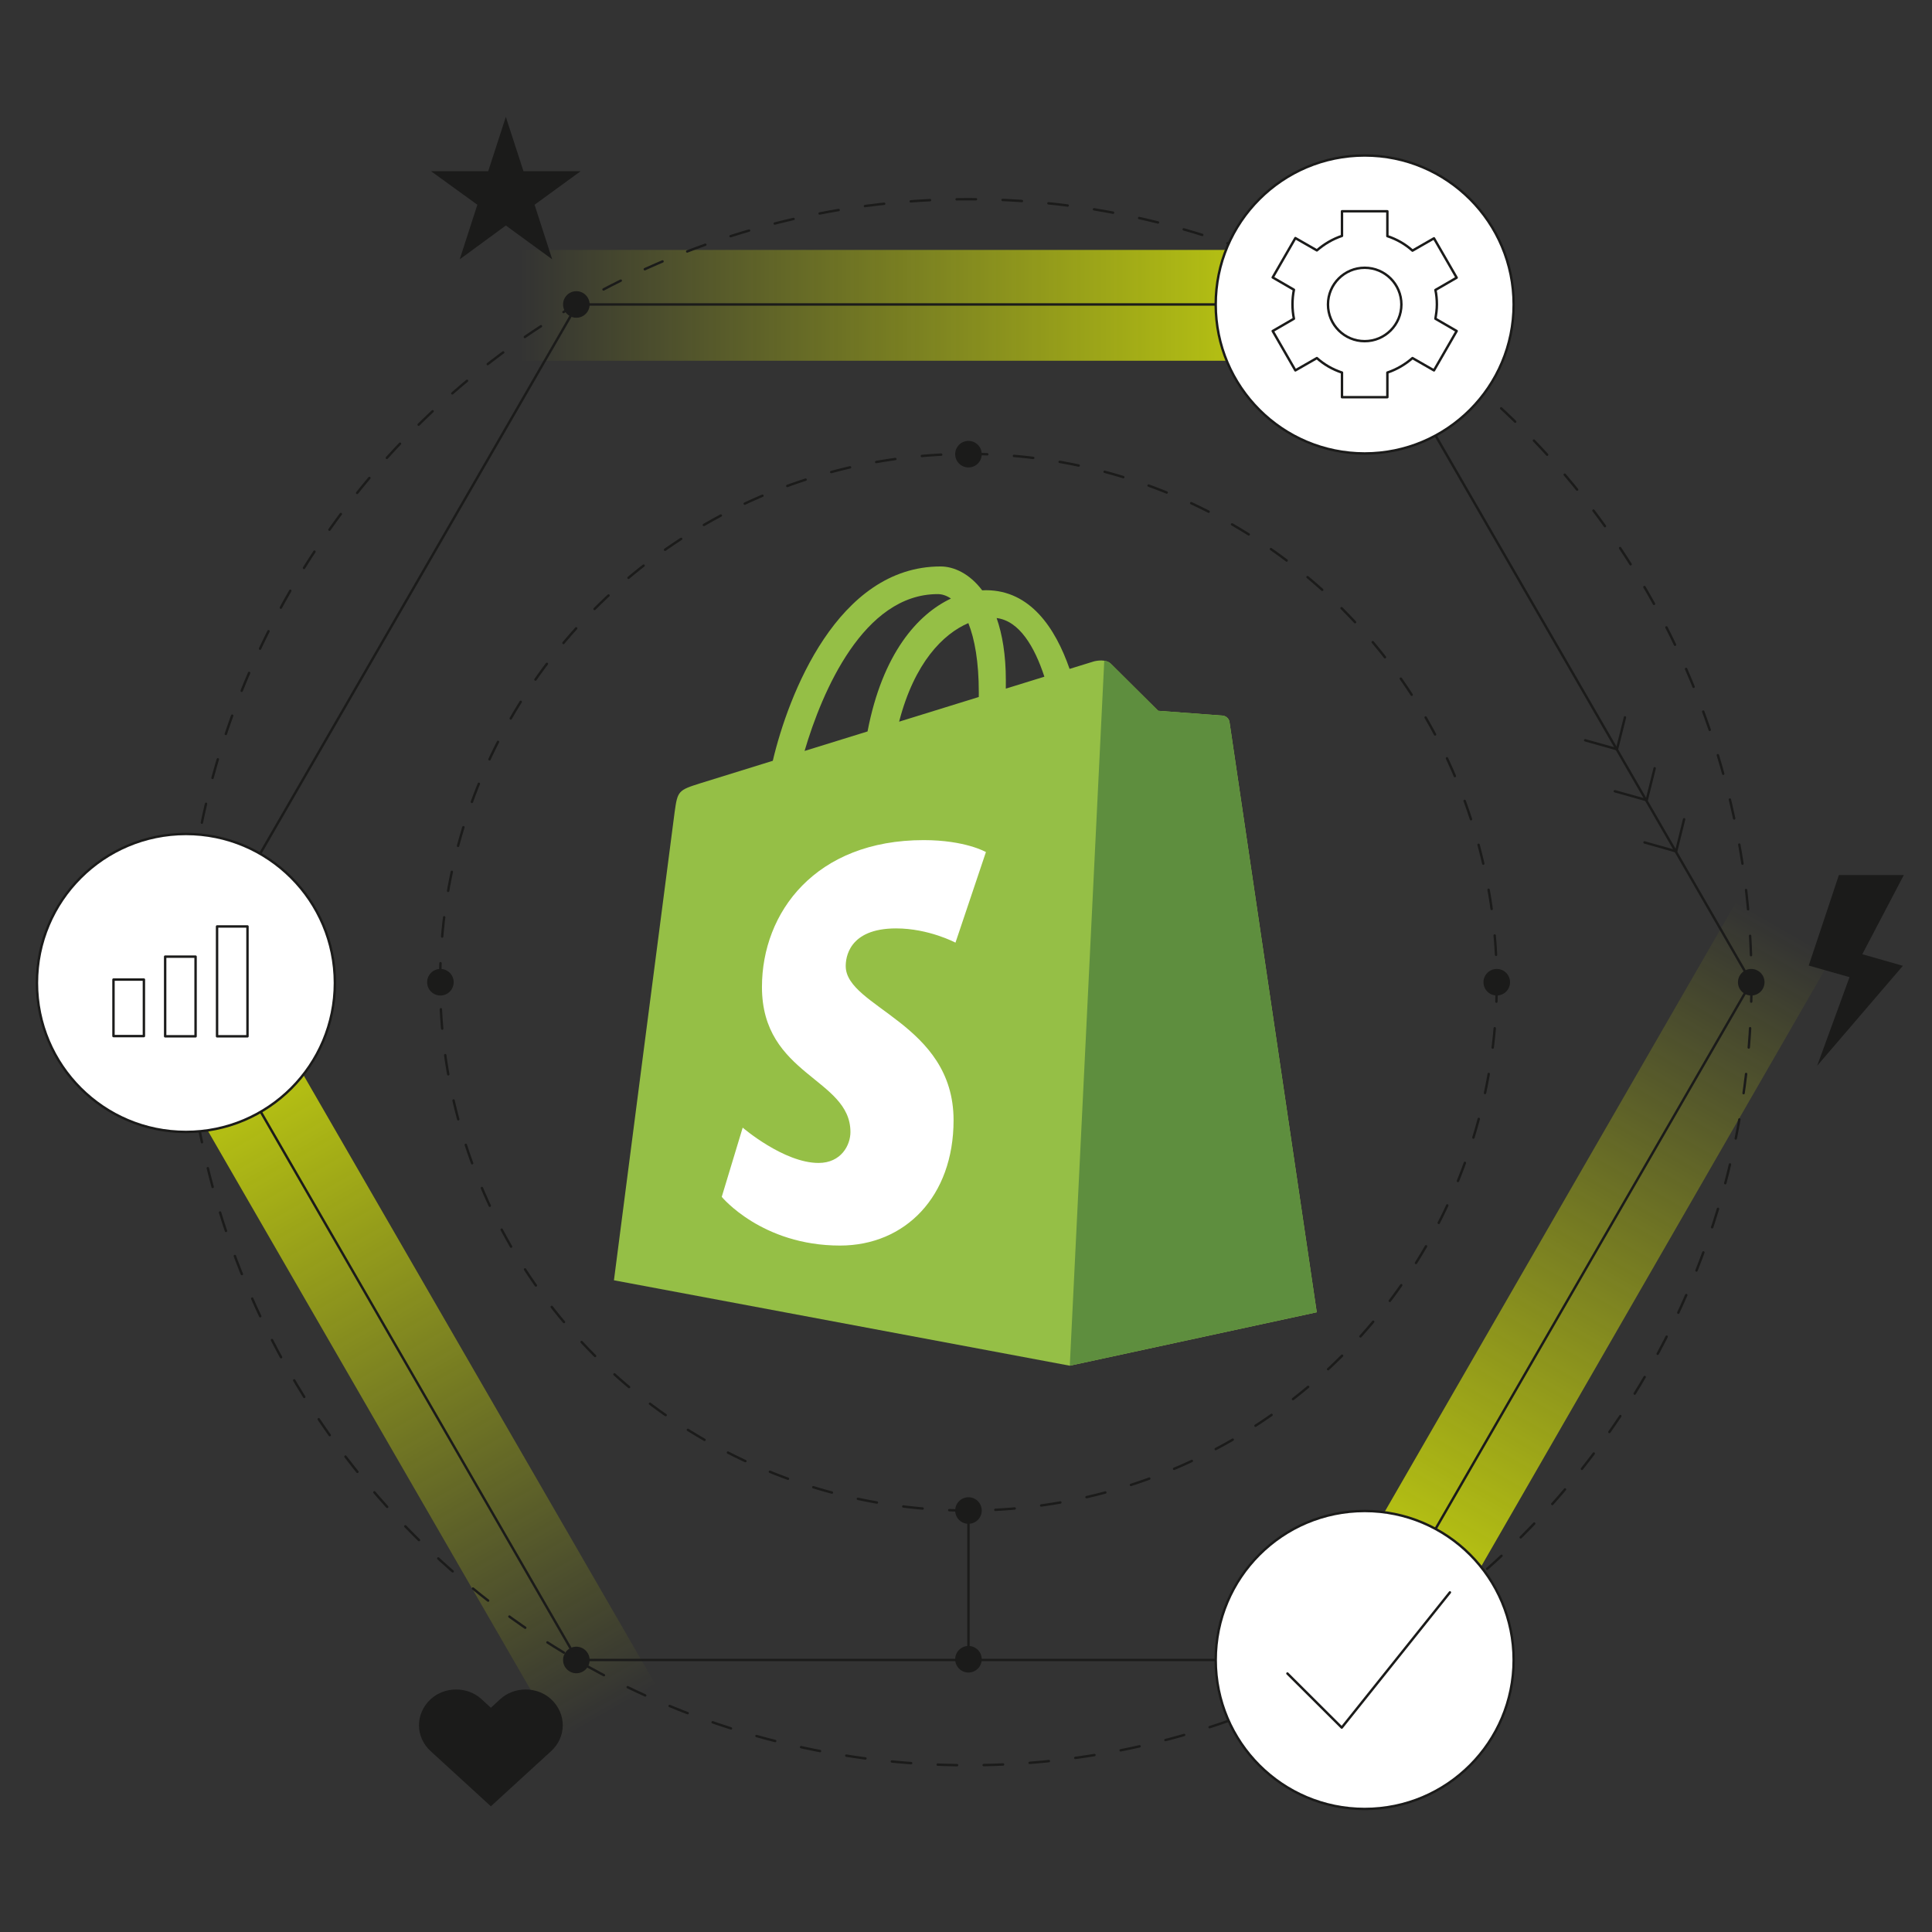 <svg viewBox="0 0 3334 3334" xmlns="http://www.w3.org/2000/svg" fill-rule="evenodd" clip-rule="evenodd" stroke-linecap="round" stroke-linejoin="round"><rect x="0" y="0" width="3334" height="3334" fill="#333333" stroke="none"/><path d="M3163.33 1648.75l-622.08 1080-165.84-95.42 622.5-1080 165.42 95.42z" fill="url(#_Linear1)" fill-rule="nonzero"/><path fill="url(#_Linear2)" fill-rule="nonzero" d="M897.917 431.25h1246.67V622.5H897.917z"/><path d="M967.5 3005.83L344.167 1926.25l165.416-95.42L1132.92 2910l-165.42 95.84v-.01z" fill="url(#_Linear3)" fill-rule="nonzero"/><circle cx="1671.25" cy="1695" r="1351.25" fill="none" stroke="#1b1b1a" stroke-width="4.17" stroke-dasharray="33.41,45.93"/><circle cx="1671.25" cy="1695" r="911.667" fill="none" stroke="#1b1b1a" stroke-width="4.17" stroke-dasharray="33.49,46.05"/><circle cx="1671.25" cy="783.75" r="22.917" fill="#1b1b1a"/><circle cx="1671.25" cy="2606.67" r="22.917" fill="#1b1b1a"/><circle cx="1671.25" cy="2863.33" r="22.917" fill="#1b1b1a"/><circle cx="2582.92" cy="1695" r="22.917" fill="#1b1b1a"/><circle cx="994.583" cy="525.417" r="22.917" fill="#1b1b1a"/><circle cx="994.583" cy="2864.58" r="22.917" fill="#1b1b1a"/><circle cx="3022.08" cy="1695" r="22.917" fill="#1b1b1a"/><circle cx="760" cy="1695" r="22.917" fill="#1b1b1a"/><path d="M2346.67 525.417H996.25L320.833 1695 996.25 2864.58h1350.42L3022.09 1695 2346.67 525.417z" fill="none" stroke="#1b1b1a" stroke-width="4.17" stroke-miterlimit="10"/><g stroke="#1b1b1a" stroke-width="4.17" stroke-miterlimit="10"><circle cx="2355" cy="525.417" r="257.083" fill="#fff"/><g fill="none"><path d="M2418.33 525.417c0 35-28.33 63.333-63.33 63.333s-63.34-28.333-63.34-63.333 28.34-63.334 63.34-63.334 63.33 28.334 63.33 63.334z"/><path d="M2479.58 525.417c0-8.75-.83-17.084-2.5-25l36.67-21.25-39.17-67.917-37.08 21.25c-12.5-11.25-27.09-19.583-43.34-25v-42.917h-78.33v42.5c-16.25 5.417-30.83 14.167-43.33 25l-37.09-21.25-39.16 67.917 36.66 21.25c-1.66 7.917-2.5 16.667-2.5 25 0 8.75.84 17.083 2.5 25l-36.66 21.25 39.16 67.917 37.09-21.25c12.5 11.25 27.08 19.583 43.33 25v42.5h78.33v-42.5c16.25-5.417 30.84-14.167 43.34-25l37.08 21.25 39.17-67.917-36.67-21.25c1.25-7.5 2.5-15.833 2.5-24.583z"/></g></g><path d="M922.5 353.333l79.58-57.916h-98.747l-30.416-93.75-30.417 93.75h-98.75l80 57.916-30.417 94.167 79.584-58.333 80 58.333-30.417-94.167zM3135.83 1839.17l55.83-152.92-70.41-20 52.08-156.25h112.08l-71.66 136.67 70 20-147.92 172.5z" fill="#1b1b1a" fill-rule="nonzero"/><g stroke="#1b1b1a" stroke-width="4.17"><circle cx="2355" cy="2864.58" r="257.083" fill="#fff" stroke-miterlimit="10"/><path d="M2221.67 2887.92l93.75 93.33 186.67-233.33" fill="none"/></g><path d="M1671.25 2863.33v-256.67" fill="none" stroke="#1b1b1a" stroke-width="4.17" stroke-miterlimit="10"/><path d="M2837.92 1453.75l54.58 15.42m13.75-55.42l-13.75 55.42m-105.83-103.75l55 15.42m13.75-55.01l-13.75 55m-106.25-103.33l55 15.42m13.75-55l-13.75 55" fill="none" stroke="#1b1b1a" stroke-width="4.17"/><path d="M950.833 2932.08c-24.166-22.08-63.333-22.08-87.5 0l-16.25 15-16.25-15c-24.166-22.08-63.333-22.08-87.5 0-27.083 25-27.083 65.42 0 90l103.75 95 103.75-95c27.084-24.58 27.084-65 0-90z" fill="#1b1b1a" fill-rule="nonzero"/><circle cx="320.833" cy="1696.25" r="257.083" fill="#fff" stroke="#1b1b1a" stroke-width="4.17" stroke-miterlimit="10"/><path d="M195.833 1690.42h52.5v97.5h-52.5zM285 1650.83h52.5v137.5H285zm89.583-52.08h52.5v189.583h-52.5z" fill="none" stroke="#1b1b1a" stroke-width="4.17" stroke-miterlimit="10"/><g fill-rule="nonzero"><path d="M2121.715 1246.06c-.954-6.932-7.026-10.769-12.045-11.191-5.007-.418-111.014-8.276-111.014-8.276s-73.627-73.092-81.706-81.183c-8.086-8.085-23.879-5.626-30.007-3.822-.904.267-16.087 4.952-41.202 12.724-24.594-70.77-67.999-135.806-144.36-135.806-2.107 0-4.275.086-6.443.21-21.716-28.72-48.622-41.197-71.852-41.197-177.88 0-262.86 222.363-289.506 335.36-69.118 21.418-118.22 36.645-124.492 38.615-38.58 12.102-39.8 13.317-44.866 49.671-3.813 27.524-104.761 808.201-104.761 808.201l786.607 147.381 426.211-92.204s-149.616-1011.552-150.558-1018.483h-.006zm-319.45-78.302l-66.557 20.601c.022-4.69.044-9.306.044-14.352 0-43.984-6.105-79.398-15.898-107.472 39.344 4.938 65.547 49.705 82.41 101.223zm-131.217-92.5c10.936 27.408 18.05 66.744 18.05 119.824 0 2.716-.027 5.199-.05 7.71-43.287 13.408-90.321 27.965-137.462 42.57 26.468-102.154 76.086-151.494 119.462-170.105zm-52.848-50.029c7.675 0 15.41 2.607 22.809 7.701-57.005 26.825-118.11 94.387-143.914 229.305l-108.659 33.653c30.225-102.91 101.993-270.659 229.759-270.659h.005z" fill="#95bf46"/><path d="M2109.67 1234.869c-5.007-.418-111.014-8.276-111.014-8.276s-73.627-73.092-81.706-81.183c-3.028-3.01-7.104-4.552-11.369-5.217l-59.474 1216.543 426.172-92.193s-149.621-1011.552-150.564-1018.483c-.954-6.932-7.026-10.769-12.045-11.191" fill="#5e8e3e"/><path d="M1701.382 1470.37l-52.549 156.326s-46.047-24.572-102.489-24.572c-82.745 0-86.909 51.922-86.909 65.01 0 71.397 186.115 98.752 186.115 265.992 0 131.576-83.453 216.3-195.976 216.3-135.028 0-204.08-84.036-204.08-84.036l36.155-119.454s70.98 60.933 130.873 60.933c39.136 0 55.056-30.81 55.056-53.325 0-93.13-152.69-97.29-152.69-250.321 0-128.804 92.45-253.45 279.067-253.45 71.903 0 107.427 20.597 107.427 20.597" fill="#fff"/></g><defs><linearGradient id="_Linear1" x1="0" y1="0" x2="1" y2="0" gradientUnits="userSpaceOnUse" gradientTransform="rotate(-60.047 3548.537 -786.03) scale(1246.437)"><stop offset="0" stop-color="#efff04" stop-opacity=".7"/><stop offset="1" stop-color="#efff04" stop-opacity="0"/></linearGradient><linearGradient id="_Linear2" x1="0" y1="0" x2="1" y2="0" gradientUnits="userSpaceOnUse" gradientTransform="rotate(180 1072.365 263.466) scale(1246.46)"><stop offset="0" stop-color="#efff04" stop-opacity=".7"/><stop offset="1" stop-color="#efff04" stop-opacity="0"/></linearGradient><linearGradient id="_Linear3" x1="0" y1="0" x2="1" y2="0" gradientUnits="userSpaceOnUse" gradientTransform="rotate(60.003 -1413.441 1308.742) scale(1246.421)"><stop offset="0" stop-color="#efff04" stop-opacity=".7"/><stop offset="1" stop-color="#efff04" stop-opacity="0"/></linearGradient></defs></svg>